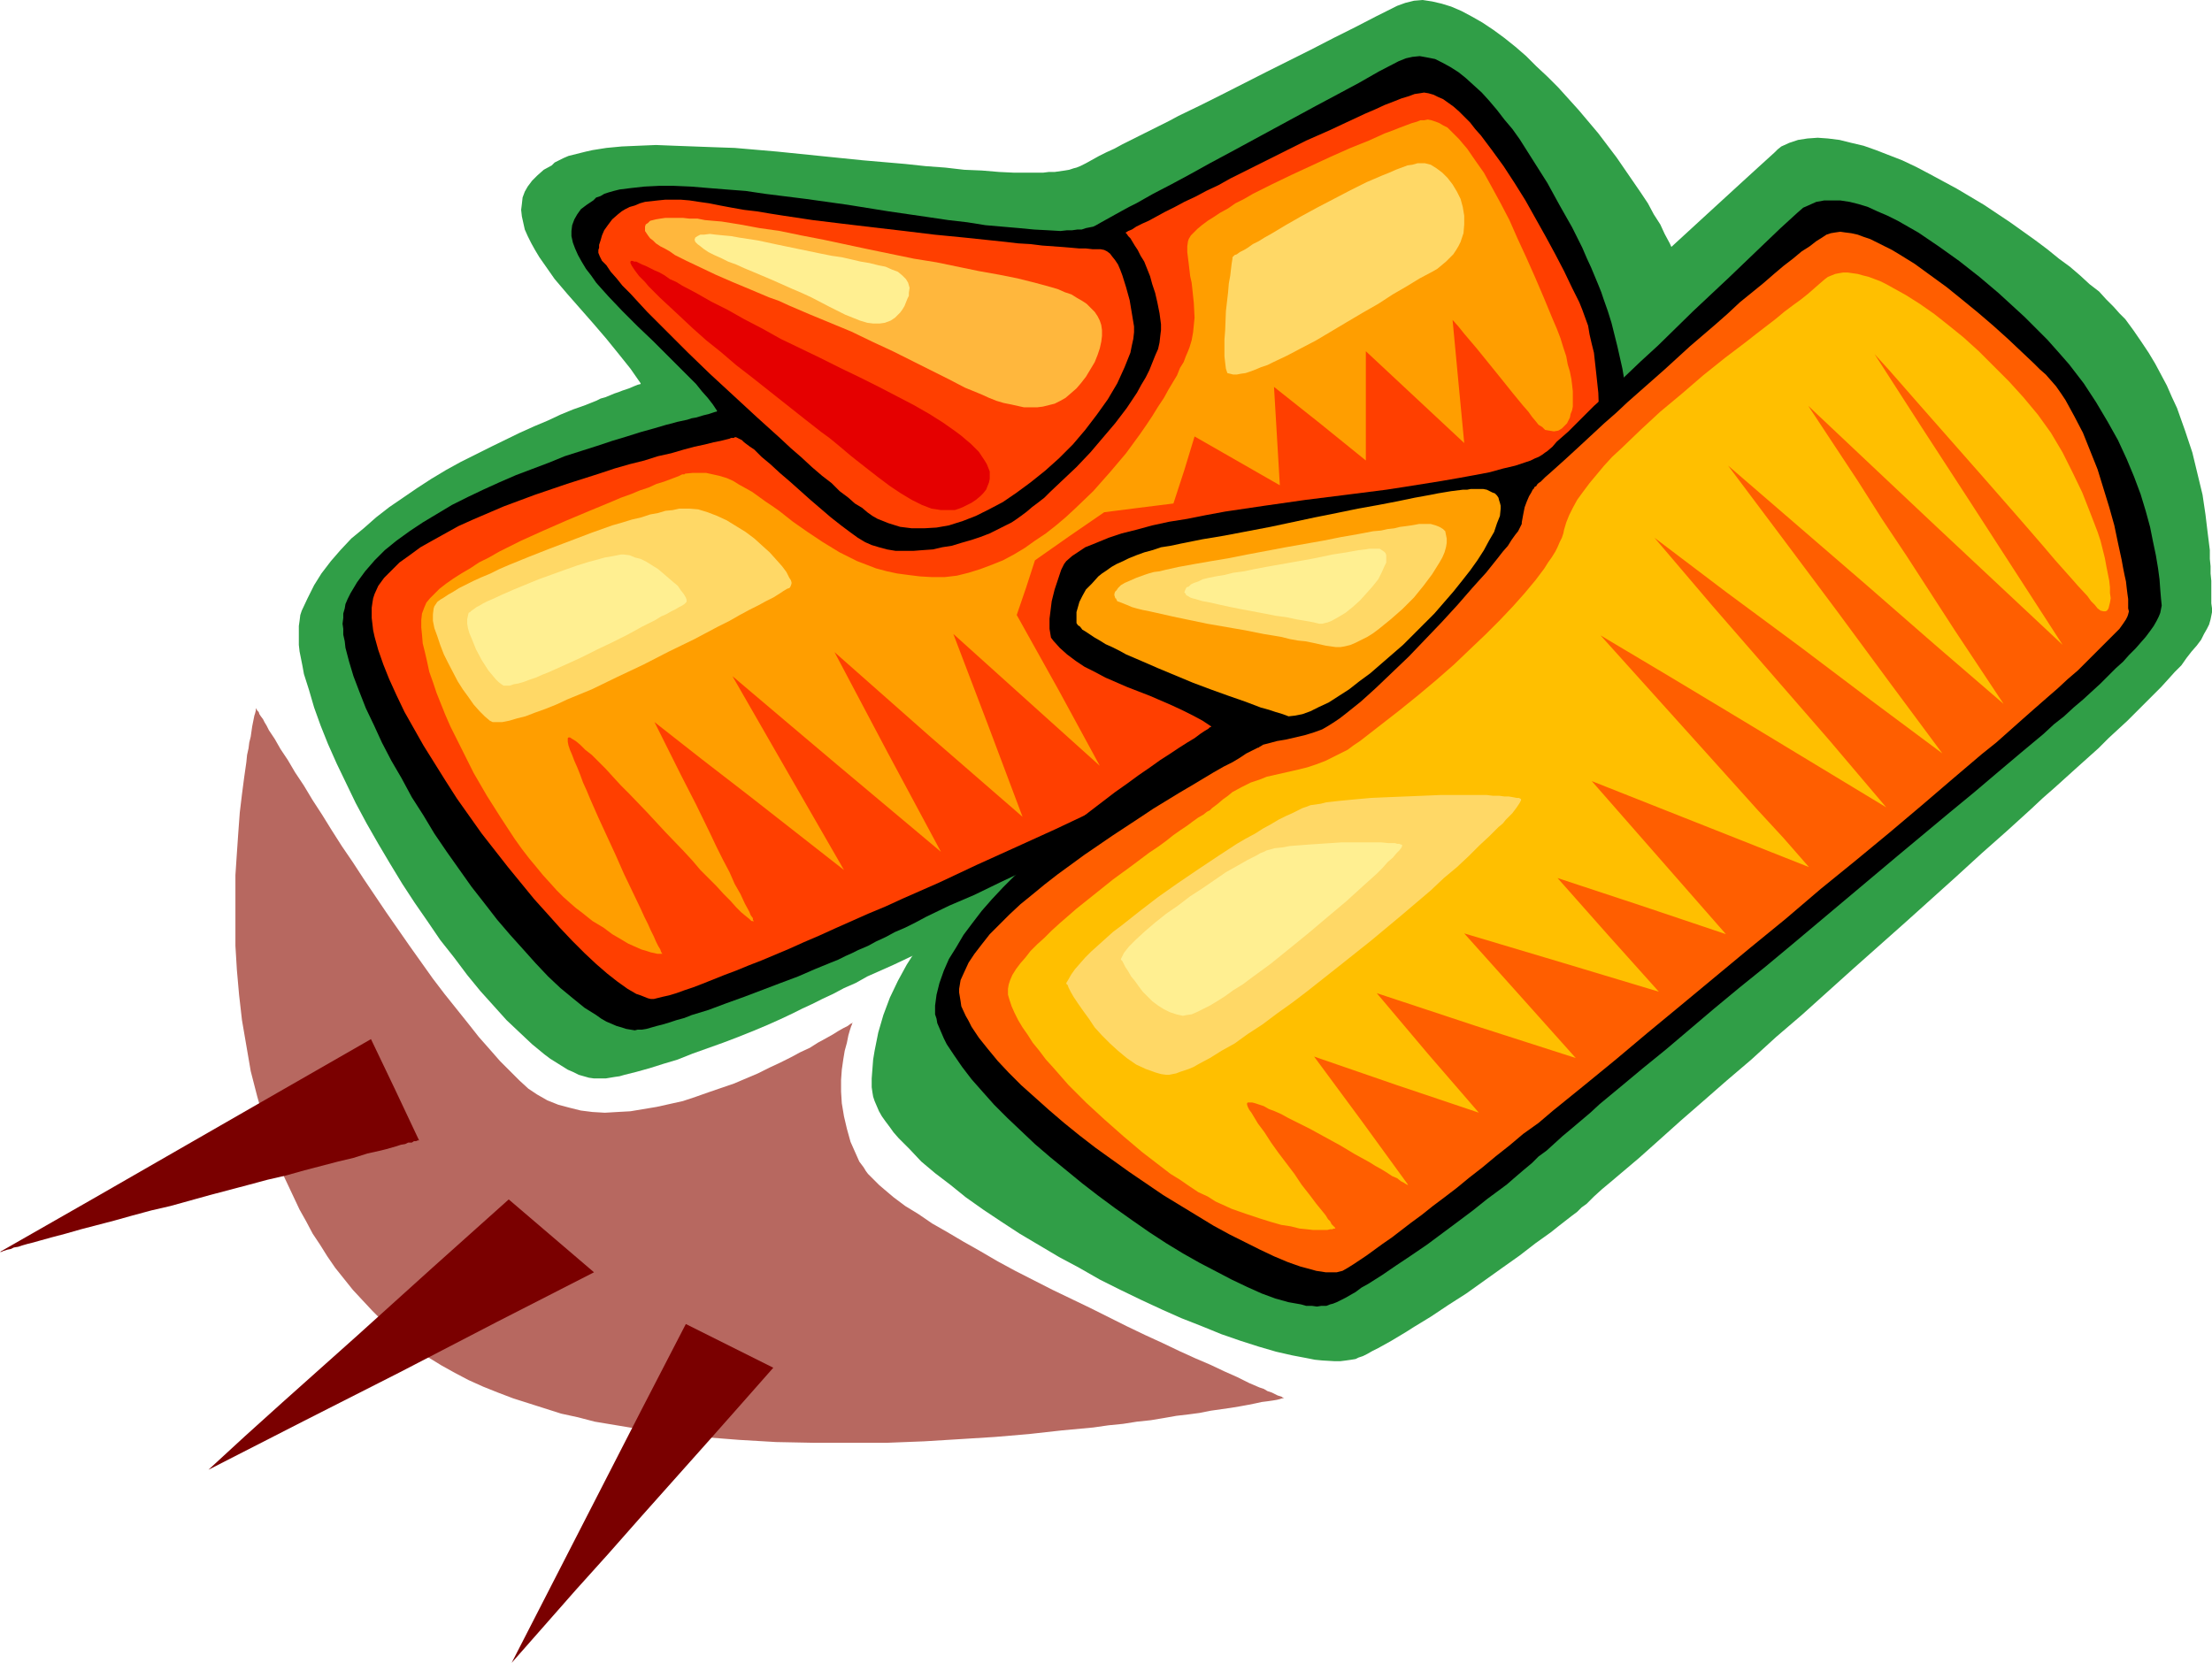 <?xml version="1.0" encoding="UTF-8" standalone="no"?>
<svg
   version="1.0"
   width="129.766mm"
   height="97.576mm"
   id="svg24"
   sodipodi:docname="Mittens 04.wmf"
   xmlns:inkscape="http://www.inkscape.org/namespaces/inkscape"
   xmlns:sodipodi="http://sodipodi.sourceforge.net/DTD/sodipodi-0.dtd"
   xmlns="http://www.w3.org/2000/svg"
   xmlns:svg="http://www.w3.org/2000/svg">
  <sodipodi:namedview
     id="namedview24"
     pagecolor="#ffffff"
     bordercolor="#000000"
     borderopacity="0.25"
     inkscape:showpageshadow="2"
     inkscape:pageopacity="0.0"
     inkscape:pagecheckerboard="0"
     inkscape:deskcolor="#d1d1d1"
     inkscape:document-units="mm" />
  <defs
     id="defs1">
    <pattern
       id="WMFhbasepattern"
       patternUnits="userSpaceOnUse"
       width="6"
       height="6"
       x="0"
       y="0" />
  </defs>
  <path
     style="fill:#309e47;fill-opacity:1;fill-rule:evenodd;stroke:none"
     d="m 259.206,162.579 v 0.162 0 l -0.323,0.162 -0.323,0.323 -0.323,0.162 -0.485,0.323 -0.485,0.323 -0.646,0.323 -1.454,0.97 -1.778,0.97 -2.101,1.293 -0.97,0.646 -1.131,0.808 -2.586,1.454 -2.424,1.778 -2.909,1.778 -2.909,1.939 -2.909,2.263 -3.07,2.263 -3.07,2.424 -3.07,2.586 -3.232,2.747 -3.07,2.747 -3.07,2.909 -2.909,3.071 -2.909,3.232 -2.747,3.232 -2.586,3.394 -2.424,3.555 -2.262,3.555 -1.939,3.555 -1.778,3.717 -1.454,3.879 -1.131,3.879 -0.808,4.04 -0.323,1.939 -0.162,2.101 -0.162,2.101 v 1.939 l 0.162,1.131 0.162,0.97 0.323,0.97 0.485,1.131 0.485,1.131 0.646,1.131 0.808,1.131 0.97,1.293 0.808,1.131 1.131,1.293 2.424,2.424 2.586,2.747 3.07,2.586 3.394,2.586 3.394,2.747 3.878,2.747 3.878,2.586 4.202,2.747 4.363,2.586 4.363,2.586 4.525,2.424 4.525,2.586 4.525,2.263 4.686,2.263 4.525,2.101 4.363,1.939 4.525,1.778 4.363,1.778 4.202,1.454 4.04,1.293 3.878,1.131 3.555,0.808 3.394,0.646 1.616,0.323 1.616,0.162 2.747,0.162 h 1.293 l 1.293,-0.162 1.131,-0.162 0.97,-0.162 0.646,-0.323 0.97,-0.323 0.97,-0.485 1.131,-0.646 1.293,-0.646 1.454,-0.808 1.454,-0.808 1.616,-0.97 1.616,-0.97 1.778,-1.131 3.717,-2.263 3.878,-2.586 4.04,-2.586 7.918,-5.656 3.878,-2.747 3.555,-2.747 3.394,-2.424 1.616,-1.293 1.454,-1.131 1.454,-1.131 1.293,-0.97 0.97,-0.97 1.131,-0.808 1.616,-1.616 1.778,-1.616 1.939,-1.616 2.101,-1.778 2.101,-1.778 2.101,-1.778 4.525,-4.04 4.686,-4.202 5.01,-4.363 2.586,-2.263 2.586,-2.263 5.494,-4.687 5.494,-5.01 5.656,-4.848 11.312,-10.181 11.635,-10.343 11.312,-10.181 5.656,-5.171 5.656,-5.01 5.333,-4.848 2.586,-2.424 2.586,-2.263 5.01,-4.525 4.686,-4.202 2.262,-2.263 2.101,-1.939 2.101,-1.939 1.939,-1.939 1.939,-1.939 1.778,-1.778 1.778,-1.778 1.616,-1.778 1.454,-1.616 1.454,-1.454 1.131,-1.616 1.131,-1.454 1.131,-1.293 0.97,-1.293 0.646,-1.293 0.646,-1.131 0.485,-0.97 0.323,-1.131 0.162,-0.808 0.162,-0.808 v -0.808 l -0.162,-1.131 v -2.263 -1.293 -1.454 l -0.162,-1.616 v -1.616 l -0.162,-1.616 v -1.939 l -0.485,-3.879 -0.485,-4.04 -0.646,-4.363 -1.131,-4.687 -1.131,-4.687 -1.616,-4.848 -1.778,-5.01 -1.131,-2.424 -1.131,-2.586 -1.293,-2.424 -1.293,-2.424 -1.454,-2.424 -1.616,-2.424 -1.778,-2.586 -1.778,-2.424 -1.293,-1.293 -1.293,-1.454 -1.616,-1.616 -1.616,-1.778 -2.101,-1.616 -2.101,-1.939 -2.262,-1.939 -2.424,-1.778 -2.586,-2.101 -2.586,-1.939 -5.656,-4.04 -5.818,-3.879 -5.979,-3.555 -5.979,-3.232 -3.07,-1.616 -3.07,-1.454 -2.909,-1.131 -2.909,-1.131 -2.747,-0.97 -2.747,-0.646 -2.586,-0.646 -2.586,-0.323 -2.262,-0.162 -2.262,0.162 -2.101,0.323 -1.939,0.646 -1.778,0.808 -0.808,0.646 -0.646,0.646 -3.555,3.232 -3.717,3.394 -3.878,3.555 -3.878,3.555 -7.918,7.272 -7.918,7.111 -3.717,3.555 -3.555,3.232 -3.555,3.232 -3.232,3.071 -3.07,2.747 -1.454,1.293 -1.293,1.293 -1.293,1.293 -1.293,0.97 -1.131,1.131 -0.97,0.97 -0.646,0.323 -0.646,0.485 -0.808,0.485 -0.808,0.485 -0.97,0.485 -1.131,0.485 -1.131,0.485 -1.293,0.485 -2.909,1.131 -3.232,0.97 -3.394,0.97 -3.878,1.131 -3.878,1.131 -4.202,1.131 -4.363,1.131 -4.525,1.131 -4.686,1.131 -4.686,1.293 -9.696,2.424 -9.696,2.424 -9.534,2.586 -4.525,1.293 -4.363,1.454 -4.202,1.293 -4.04,1.454 -3.878,1.293 -3.555,1.454 -3.232,1.454 -2.909,1.454 -2.424,1.454 -1.131,0.646 -1.131,0.808 -0.97,0.646 -0.646,0.808 -0.808,0.646 -0.646,0.808 -1.293,1.454 -0.97,1.454 -0.808,1.293 -0.485,1.454 -0.162,1.293 v 1.454 l 0.162,1.293 0.485,1.293 0.646,1.293 0.808,1.131 0.97,1.293 1.131,1.293 1.293,1.131 1.454,1.293 1.454,1.131 1.616,1.131 3.555,2.263 3.717,2.424 4.04,2.101 3.878,2.263 4.04,2.263 3.717,2.263 3.394,2.101 1.616,1.131 z"
     id="path1" />
  <path
     style="fill:#309e47;fill-opacity:1;fill-rule:evenodd;stroke:none"
     d="m 142.046,85.006 v 0 0.162 l -0.646,0.162 -0.808,0.323 -1.131,0.485 -1.454,0.485 -0.808,0.323 -0.97,0.323 -1.939,0.808 -1.131,0.323 -0.97,0.485 -2.424,0.97 -2.747,0.97 -2.747,1.131 -2.747,1.293 -3.07,1.293 -3.232,1.454 -6.302,3.071 -6.787,3.394 -3.232,1.778 -3.232,1.939 -3.232,2.101 -3.07,2.101 -3.07,2.101 -2.909,2.263 -2.747,2.424 -2.747,2.263 -2.424,2.586 -2.101,2.424 -2.101,2.747 -1.616,2.586 -1.454,2.909 -1.293,2.747 -0.323,0.97 -0.162,1.293 -0.162,1.131 v 2.747 1.454 l 0.162,1.454 0.323,1.616 0.323,1.616 0.323,1.778 1.131,3.555 1.131,3.879 1.454,4.04 1.616,4.04 1.939,4.363 2.101,4.363 2.101,4.363 2.424,4.525 2.586,4.525 2.586,4.363 2.747,4.525 2.747,4.202 2.909,4.202 2.747,4.04 3.07,3.879 2.909,3.879 2.909,3.555 2.909,3.232 2.909,3.232 2.909,2.747 2.747,2.586 2.747,2.263 1.293,0.97 1.293,0.808 1.293,0.808 1.293,0.808 1.131,0.485 1.293,0.646 1.131,0.323 1.131,0.323 1.131,0.162 h 0.97 0.808 0.808 l 0.97,-0.162 0.97,-0.162 1.131,-0.162 1.131,-0.323 2.586,-0.646 2.909,-0.808 3.07,-0.97 3.232,-0.97 3.232,-1.293 6.787,-2.424 3.394,-1.293 3.232,-1.293 3.07,-1.293 2.909,-1.293 2.747,-1.293 2.262,-1.131 2.101,-0.97 2.262,-1.131 2.424,-1.131 2.424,-1.293 2.586,-1.131 2.586,-1.454 2.909,-1.293 2.909,-1.293 3.07,-1.454 3.07,-1.454 3.232,-1.454 3.232,-1.616 6.787,-3.071 7.11,-3.232 3.555,-1.778 3.717,-1.616 7.595,-3.394 7.595,-3.555 7.757,-3.555 15.675,-7.272 15.675,-7.272 7.757,-3.555 7.595,-3.394 3.717,-1.778 3.555,-1.778 7.11,-3.232 6.787,-3.232 3.394,-1.454 3.232,-1.616 3.07,-1.454 2.909,-1.454 3.07,-1.454 2.747,-1.293 2.586,-1.454 2.586,-1.293 2.424,-1.293 2.262,-1.293 2.101,-1.293 2.101,-1.131 1.939,-1.131 1.616,-1.131 1.616,-1.131 1.293,-1.131 1.293,-0.97 0.97,-0.97 0.97,-0.97 0.646,-0.808 0.485,-0.97 0.323,-0.808 0.162,-0.808 0.323,-0.97 0.323,-1.131 0.485,-1.293 0.485,-1.293 0.323,-1.616 0.646,-1.454 0.485,-1.778 0.485,-1.778 0.646,-1.939 1.131,-4.04 0.97,-4.525 0.97,-4.687 0.808,-5.171 0.646,-5.171 0.323,-5.495 0.162,-2.747 v -2.909 l -0.162,-2.747 -0.162,-2.909 -0.323,-2.909 -0.485,-3.071 -0.485,-2.909 -0.808,-2.909 -0.646,-3.071 -0.97,-2.909 -0.646,-1.778 -0.808,-1.778 -1.131,-2.101 -0.97,-2.101 -1.454,-2.263 -1.293,-2.424 -1.616,-2.424 -1.778,-2.586 -1.778,-2.586 -1.778,-2.586 -4.04,-5.333 -4.363,-5.171 -4.525,-5.01 -2.424,-2.424 -2.424,-2.263 -2.262,-2.263 -2.424,-2.101 -2.424,-1.939 -2.424,-1.778 -2.424,-1.616 -2.262,-1.293 -2.424,-1.293 -2.262,-0.97 -2.101,-0.646 L 317.544,0.323 315.443,0 l -1.939,0.162 -1.939,0.485 -1.778,0.646 -4.525,2.263 -4.686,2.424 -4.848,2.424 -5.01,2.586 -10.019,5.01 -9.858,5.01 -4.848,2.424 -4.686,2.263 -2.101,1.131 -2.262,1.131 -4.202,2.101 -3.878,1.939 -1.778,0.97 -1.778,0.808 -1.616,0.808 -1.454,0.808 -1.454,0.808 -1.293,0.646 -0.808,0.323 -0.646,0.162 -0.97,0.323 -0.97,0.162 -1.131,0.162 -1.131,0.162 h -1.293 l -1.293,0.162 h -3.07 -3.232 l -3.394,-0.162 -3.878,-0.323 -3.878,-0.162 -4.202,-0.485 -4.363,-0.323 -4.525,-0.485 -9.373,-0.808 -9.534,-0.97 -9.534,-0.97 -9.373,-0.808 -4.686,-0.162 -4.363,-0.162 -4.363,-0.162 -4.04,-0.162 -3.878,0.162 -3.717,0.162 -3.394,0.323 -3.07,0.485 -1.454,0.323 -1.293,0.323 -1.293,0.323 -1.293,0.323 -1.131,0.485 -1.939,0.97 -0.646,0.646 -1.778,0.97 -1.454,1.293 -1.131,1.131 -0.97,1.293 -0.646,1.131 -0.485,1.293 -0.162,1.454 -0.162,1.293 0.162,1.454 0.323,1.454 0.323,1.454 0.646,1.454 0.808,1.616 0.808,1.454 0.97,1.616 1.131,1.616 2.262,3.232 2.747,3.232 5.818,6.626 2.909,3.394 2.747,3.394 2.586,3.232 z"
     id="path2" />
  <path
     style="fill:#000000;fill-opacity:1;fill-rule:evenodd;stroke:none"
     d="m 159.014,91.148 -0.162,0.162 v 0 h -0.162 l -0.485,0.162 -0.485,0.162 -0.485,0.162 -1.293,0.323 -1.616,0.485 -0.97,0.162 -0.97,0.323 -2.262,0.485 -1.131,0.323 -1.293,0.323 -2.747,0.808 -2.909,0.808 -3.07,0.97 -3.232,0.97 -3.394,1.131 -3.555,1.131 -3.555,1.131 -3.555,1.454 -7.272,2.747 -3.717,1.616 -3.555,1.616 -3.394,1.616 -3.555,1.778 -3.232,1.939 -3.232,1.939 -2.909,1.939 -2.909,2.101 -2.586,2.101 -2.262,2.263 -2.101,2.424 -1.778,2.424 -1.454,2.424 -0.646,1.293 -0.485,1.131 -0.162,0.97 -0.323,1.131 v 0.97 l -0.162,1.293 0.162,1.131 v 1.293 l 0.323,1.454 0.162,1.454 0.808,3.071 0.97,3.232 1.293,3.394 1.454,3.717 1.778,3.717 1.778,3.879 2.101,4.04 2.262,3.879 2.262,4.202 2.586,4.04 2.424,4.04 2.747,4.04 2.747,3.879 2.747,3.879 2.909,3.717 2.747,3.555 2.909,3.394 2.909,3.232 2.747,3.071 2.747,2.909 2.747,2.586 2.747,2.263 2.586,2.101 2.586,1.616 1.131,0.808 1.131,0.646 1.131,0.485 1.131,0.485 1.131,0.323 0.97,0.323 0.97,0.162 0.97,0.162 0.646,-0.162 h 0.97 l 0.97,-0.162 1.131,-0.323 1.131,-0.323 1.293,-0.323 1.616,-0.485 1.454,-0.485 1.778,-0.485 1.616,-0.646 3.717,-1.131 3.878,-1.454 4.04,-1.454 8.08,-3.071 3.878,-1.454 3.717,-1.616 3.555,-1.454 1.616,-0.646 1.616,-0.808 1.454,-0.646 1.293,-0.646 1.131,-0.485 1.131,-0.485 1.778,-0.97 2.101,-0.97 2.101,-1.131 2.262,-0.97 2.262,-1.131 2.424,-1.293 5.01,-2.424 5.656,-2.424 5.656,-2.747 6.141,-2.909 6.302,-2.909 6.302,-2.909 6.787,-3.071 6.626,-3.071 6.949,-3.232 13.736,-6.464 13.736,-6.303 6.787,-3.232 6.626,-3.071 6.464,-3.071 6.302,-2.909 5.818,-2.747 5.818,-2.747 2.586,-1.293 2.586,-1.293 2.586,-1.293 2.424,-1.131 2.424,-1.293 2.101,-1.131 2.101,-1.131 2.101,-1.131 1.939,-1.131 1.616,-0.97 1.778,-1.131 1.454,-0.97 1.293,-0.97 1.293,-0.97 0.97,-0.97 0.97,-0.808 0.808,-0.808 0.485,-0.808 0.485,-0.808 0.323,-0.646 0.162,-0.808 0.162,-0.808 0.485,-2.101 0.485,-2.263 0.485,-2.586 0.323,-3.071 0.485,-3.232 0.162,-3.555 0.162,-3.879 0.162,-4.04 -0.162,-4.202 -0.323,-4.525 -0.485,-4.687 -0.808,-4.848 -1.131,-5.01 -1.293,-5.171 -0.808,-2.586 -0.97,-2.747 -0.485,-1.454 -0.646,-1.616 -0.808,-1.939 -0.808,-1.939 -0.97,-2.101 -0.97,-2.263 -2.262,-4.525 -2.747,-4.848 -2.747,-5.01 -3.07,-4.848 -3.07,-4.848 -1.616,-2.263 -1.778,-2.101 -1.616,-2.101 -1.778,-2.101 -1.616,-1.778 -1.778,-1.616 -1.778,-1.616 -1.616,-1.293 -1.778,-1.131 -1.778,-0.97 -1.616,-0.808 -1.616,-0.323 -1.778,-0.323 -1.616,0.162 -1.454,0.323 -1.616,0.646 -4.363,2.263 -4.525,2.586 -4.525,2.424 -4.848,2.586 -9.534,5.171 -9.534,5.171 -4.525,2.424 -4.363,2.424 -4.202,2.263 -4.04,2.101 -3.717,2.101 -1.616,0.808 -1.778,0.97 -1.454,0.808 -2.909,1.616 -1.131,0.646 -0.646,0.323 -0.808,0.162 -0.808,0.162 -0.97,0.323 h -0.97 l -1.131,0.162 h -1.131 l -1.454,0.162 -2.747,-0.162 -3.07,-0.162 -3.394,-0.323 -3.717,-0.323 -3.717,-0.323 -4.04,-0.646 -4.202,-0.485 -4.363,-0.646 -8.888,-1.293 -9.05,-1.454 -9.211,-1.293 -9.05,-1.131 -4.363,-0.646 -4.202,-0.323 -4.04,-0.323 -3.878,-0.323 -3.717,-0.162 h -3.394 l -3.232,0.162 -2.909,0.323 -1.293,0.162 -1.293,0.162 -1.293,0.323 -1.131,0.323 -0.97,0.323 -0.808,0.485 -0.97,0.323 -0.646,0.646 -1.454,0.97 -1.293,0.97 -0.808,1.131 -0.646,1.131 -0.485,1.293 -0.162,1.293 v 1.131 l 0.323,1.454 0.485,1.293 0.646,1.454 0.808,1.454 0.97,1.616 1.131,1.454 1.131,1.616 1.293,1.454 1.454,1.616 3.07,3.232 3.394,3.394 3.394,3.232 3.232,3.232 3.232,3.232 3.07,3.071 1.293,1.616 1.293,1.454 1.131,1.454 z"
     id="path3" />
  <path
     style="fill:#ff3f00;fill-opacity:1;fill-rule:evenodd;stroke:none"
     d="m 132.673,55.594 v -0.162 l 0.162,-0.485 v -0.646 l 0.323,-0.97 0.323,-1.131 0.485,-1.131 0.808,-1.131 0.97,-1.293 1.293,-1.131 0.808,-0.646 0.808,-0.485 0.97,-0.485 1.131,-0.323 1.131,-0.485 1.131,-0.323 1.454,-0.162 1.454,-0.162 1.616,-0.162 h 1.616 1.778 l 1.939,0.162 2.101,0.323 2.262,0.323 2.424,0.485 2.586,0.485 2.747,0.485 2.747,0.323 2.909,0.485 3.07,0.485 6.464,0.97 6.626,0.808 6.787,0.808 6.949,0.808 6.626,0.808 6.626,0.646 3.07,0.323 3.07,0.323 3.07,0.323 2.747,0.323 2.747,0.162 2.586,0.323 2.262,0.162 2.262,0.162 1.939,0.162 1.778,0.162 h 1.454 l 1.454,0.162 h 0.97 0.808 l 0.808,0.162 0.646,0.323 0.646,0.485 0.485,0.646 0.646,0.808 0.646,0.97 0.485,1.131 0.485,1.293 0.808,2.586 0.808,2.909 0.485,2.909 0.485,2.909 v 1.293 l -0.162,1.454 -0.323,1.454 -0.323,1.616 -0.646,1.616 -0.646,1.616 -0.808,1.778 -0.808,1.778 -2.101,3.555 -2.424,3.394 -2.586,3.394 -2.747,3.232 -3.07,3.071 -3.07,2.747 -3.232,2.586 -3.07,2.263 -3.07,2.101 -3.07,1.616 -2.909,1.454 -2.909,1.131 -3.07,0.97 -2.747,0.485 -2.747,0.162 h -2.747 l -2.586,-0.323 -2.586,-0.808 -2.424,-0.97 -1.131,-0.646 -1.131,-0.808 -1.131,-0.97 -1.616,-0.97 -1.454,-1.293 -1.939,-1.454 -1.778,-1.778 -2.101,-1.616 -2.262,-1.939 -2.262,-2.101 -2.424,-2.101 -2.424,-2.263 -5.01,-4.525 -10.504,-9.697 -4.848,-4.687 -2.424,-2.424 -2.262,-2.263 -2.262,-2.263 -2.101,-2.101 -1.939,-2.101 -1.778,-1.939 -1.778,-1.778 -1.293,-1.616 -1.293,-1.454 -0.97,-1.454 -0.97,-0.97 -0.485,-0.97 -0.323,-0.808 z"
     id="path4" />
  <path
     style="fill:#ff3f00;fill-opacity:1;fill-rule:evenodd;stroke:none"
     d="m 162.893,96.965 v 0 l -0.162,0.162 h -0.162 -0.485 l -0.323,0.162 -0.646,0.162 -1.293,0.323 -1.616,0.323 -1.939,0.485 -2.262,0.485 -2.424,0.646 -2.747,0.808 -2.909,0.646 -3.07,0.97 -3.232,0.808 -3.394,0.97 -3.394,1.131 -7.11,2.263 -7.11,2.424 -6.949,2.586 -3.394,1.454 -3.394,1.454 -3.232,1.454 -2.909,1.616 -2.909,1.616 -2.586,1.454 -2.424,1.778 -2.262,1.616 -1.778,1.778 -1.616,1.616 -1.293,1.778 -0.808,1.778 -0.323,0.97 -0.162,0.97 -0.162,1.131 v 2.263 l 0.323,2.747 0.323,1.454 0.808,2.909 1.131,3.232 1.293,3.232 1.616,3.555 1.778,3.717 2.101,3.717 2.101,3.717 2.424,3.879 2.424,3.879 2.586,4.04 5.494,7.757 2.909,3.717 2.909,3.717 2.909,3.555 2.909,3.555 2.909,3.232 2.747,3.071 2.747,2.909 2.747,2.747 2.586,2.424 2.424,2.101 2.262,1.778 2.262,1.616 1.939,1.131 0.97,0.323 0.808,0.323 0.808,0.323 0.646,0.162 h 0.646 l 0.646,-0.162 1.293,-0.323 1.454,-0.323 1.616,-0.485 1.778,-0.646 1.939,-0.646 2.101,-0.808 2.424,-0.97 2.424,-0.97 2.586,-0.97 2.747,-1.131 2.909,-1.131 3.07,-1.293 3.07,-1.293 3.232,-1.454 3.394,-1.454 3.555,-1.616 7.272,-3.232 3.878,-1.616 3.878,-1.778 4.04,-1.778 4.04,-1.778 8.242,-3.879 8.565,-3.879 8.888,-4.04 8.888,-4.202 9.05,-4.04 9.211,-4.363 9.05,-4.202 9.05,-4.04 8.726,-4.04 8.403,-4.04 4.202,-1.939 3.878,-1.778 3.878,-1.939 3.878,-1.778 3.555,-1.616 3.555,-1.778 3.394,-1.616 3.232,-1.616 3.07,-1.454 2.909,-1.454 2.747,-1.454 2.586,-1.293 2.262,-1.293 2.262,-1.293 1.939,-1.131 1.778,-0.97 1.616,-0.97 1.293,-0.97 0.97,-0.808 0.97,-0.646 0.646,-0.646 0.323,-0.485 0.162,-0.646 0.162,-0.646 0.162,-0.97 0.323,-1.131 0.162,-1.293 0.323,-1.293 0.162,-1.454 0.323,-1.616 0.162,-1.778 0.162,-1.778 0.485,-3.879 0.323,-4.202 0.162,-4.525 0.162,-4.525 v -4.687 l -0.162,-4.525 -0.485,-4.525 -0.485,-4.363 -0.485,-1.939 -0.485,-2.101 -0.323,-1.939 -0.646,-1.778 -0.646,-1.778 -0.646,-1.616 -0.808,-1.616 -0.808,-1.616 -1.778,-3.717 -1.939,-3.717 -2.101,-3.879 -2.262,-4.04 -2.262,-4.04 -2.424,-3.879 -2.424,-3.717 -2.586,-3.555 -2.424,-3.232 -1.293,-1.454 -1.131,-1.454 -1.293,-1.293 -1.131,-1.131 -1.293,-1.131 -1.131,-0.808 -1.131,-0.808 -1.131,-0.485 -0.97,-0.485 -1.131,-0.323 -0.97,-0.162 -0.97,0.162 -1.131,0.162 -1.293,0.485 -1.616,0.485 -1.616,0.646 -2.101,0.808 -2.101,0.97 -2.262,0.97 -2.424,1.131 -2.424,1.131 -2.747,1.293 -5.494,2.424 -11.312,5.656 -5.494,2.747 -2.586,1.454 -2.747,1.293 -2.424,1.293 -2.424,1.131 -2.101,1.131 -2.262,1.131 -1.778,0.97 -1.778,0.97 -1.454,0.646 -1.293,0.646 -0.97,0.646 -0.808,0.323 -0.485,0.323 v 0 h -0.162 l 0.162,0.162 0.162,0.162 0.323,0.485 0.485,0.485 0.485,0.808 0.485,0.808 0.646,0.97 0.646,1.293 0.808,1.293 0.646,1.616 0.646,1.616 0.485,1.778 0.646,1.939 0.485,2.101 0.485,2.424 0.323,2.424 v 1.293 l -0.162,1.293 -0.162,1.454 -0.323,1.454 -0.646,1.454 -0.646,1.616 -0.646,1.616 -0.808,1.616 -0.97,1.616 -0.97,1.778 -2.262,3.394 -2.586,3.394 -2.747,3.232 -2.747,3.232 -3.07,3.232 -2.909,2.747 -2.909,2.747 -1.293,1.293 -1.454,1.131 -1.293,0.97 -1.131,0.97 -1.293,0.97 -1.131,0.808 -0.97,0.646 -0.97,0.485 -1.939,0.97 -1.939,0.97 -2.101,0.808 -1.939,0.646 -2.262,0.646 -2.101,0.646 -2.101,0.323 -2.101,0.485 -2.262,0.162 -2.101,0.162 h -1.939 -1.939 l -1.939,-0.323 -1.778,-0.485 -1.616,-0.485 -1.454,-0.646 -0.808,-0.485 -0.808,-0.485 -1.778,-1.293 -1.939,-1.454 -2.262,-1.778 -2.262,-1.939 -2.262,-1.939 -4.525,-4.04 -2.262,-1.939 -2.101,-1.939 -1.939,-1.616 -1.616,-1.616 -0.97,-0.646 -0.646,-0.485 -0.646,-0.485 -0.485,-0.485 -0.646,-0.323 -0.323,-0.162 -0.323,-0.162 z"
     id="path5" />
  <path
     style="fill:#ffb73d;fill-opacity:1;fill-rule:evenodd;stroke:none"
     d="m 143.177,49.776 0.485,-0.323 0.485,-0.485 0.646,-0.162 0.646,-0.162 0.97,-0.162 1.131,-0.162 h 3.878 l 1.454,0.162 h 1.778 l 1.616,0.323 1.778,0.162 1.939,0.162 4.04,0.646 4.363,0.808 4.525,0.646 4.686,0.97 5.01,0.97 9.858,2.101 10.181,2.101 5.01,0.808 4.686,0.97 4.686,0.97 4.525,0.808 4.04,0.808 3.878,0.97 1.778,0.485 1.778,0.485 1.616,0.485 1.454,0.646 1.454,0.485 1.293,0.808 1.131,0.646 0.97,0.646 0.97,0.97 0.808,0.808 0.646,0.97 0.485,0.97 0.323,0.97 0.162,1.131 v 1.293 l -0.162,1.293 -0.323,1.454 -0.485,1.454 -0.646,1.616 -0.97,1.616 -0.97,1.616 -1.131,1.454 -0.97,1.131 -1.293,1.131 -1.131,0.97 -1.131,0.646 -1.293,0.646 -1.293,0.323 -1.293,0.323 -1.293,0.162 h -1.454 -1.454 l -1.454,-0.323 -1.454,-0.323 -1.616,-0.323 -1.616,-0.485 -1.616,-0.646 -1.778,-0.808 -3.555,-1.454 -3.717,-1.939 -3.878,-1.939 -4.202,-2.101 -4.202,-2.101 -4.525,-2.101 -4.686,-2.263 -4.686,-1.939 -4.686,-1.939 -4.525,-1.939 -2.101,-0.97 -2.262,-0.808 -4.202,-1.778 -3.878,-1.616 -3.717,-1.616 -3.394,-1.616 -3.07,-1.454 -1.293,-0.646 -1.293,-0.646 -1.131,-0.808 -1.131,-0.646 -0.97,-0.485 -0.97,-0.646 -0.646,-0.646 -0.646,-0.485 -0.485,-0.646 -0.323,-0.485 -0.323,-0.485 v -0.485 -0.485 z"
     id="path6" />
  <path
     style="fill:#ffef91;fill-opacity:1;fill-rule:evenodd;stroke:none"
     d="m 154.166,52.685 0.485,-0.323 0.646,-0.323 h 0.808 l 1.293,-0.162 1.293,0.162 1.616,0.162 1.778,0.162 1.778,0.323 2.101,0.323 2.101,0.323 4.525,0.97 4.686,0.97 4.686,0.97 2.424,0.485 2.262,0.323 2.101,0.485 2.101,0.485 1.939,0.323 1.939,0.485 1.616,0.323 1.454,0.646 1.293,0.485 0.97,0.808 0.808,0.808 0.485,0.808 0.323,1.131 -0.162,1.131 v 0.646 l -0.323,0.646 -0.323,0.808 -0.323,0.808 -0.485,0.808 -0.485,0.646 -1.131,1.131 -0.97,0.646 -1.293,0.485 -1.131,0.162 h -1.454 l -1.293,-0.162 -1.616,-0.485 -1.616,-0.646 -1.616,-0.646 -3.555,-1.778 -4.04,-2.101 -2.101,-0.97 -2.262,-0.97 -4.363,-1.939 -4.202,-1.778 -1.939,-0.808 -1.778,-0.808 -1.778,-0.646 -1.616,-0.808 -1.454,-0.646 -1.293,-0.646 -0.97,-0.646 -0.808,-0.646 -0.646,-0.485 -0.485,-0.485 -0.162,-0.485 z"
     id="path7" />
  <path
     style="fill:#e50000;fill-opacity:1;fill-rule:evenodd;stroke:none"
     d="m 139.784,58.018 0.162,-0.162 h 0.323 l 0.323,0.162 h 0.485 l 0.646,0.323 0.646,0.323 0.808,0.323 0.97,0.485 0.97,0.485 1.131,0.485 1.131,0.646 1.131,0.808 1.454,0.646 1.293,0.808 3.07,1.616 3.394,1.939 3.555,1.778 3.717,2.101 4.04,2.101 4.04,2.263 4.363,2.101 4.363,2.101 4.525,2.263 4.363,2.101 4.202,2.101 4.04,2.101 3.717,1.939 3.394,1.939 3.07,1.939 2.747,1.939 1.293,0.97 1.131,0.97 0.97,0.808 0.97,0.97 0.808,0.808 0.646,0.97 0.646,0.97 0.485,0.808 0.323,0.808 0.323,0.808 v 0.808 0.808 l -0.162,0.808 -0.323,0.808 -0.323,0.808 -0.646,0.808 -0.646,0.646 -0.97,0.808 -0.97,0.646 -0.97,0.485 -0.97,0.485 -0.808,0.323 -0.97,0.323 h -0.97 -1.131 -0.97 l -0.97,-0.162 -1.131,-0.162 -2.101,-0.808 -2.262,-1.131 -2.424,-1.454 -2.424,-1.616 -2.586,-1.939 -2.909,-2.263 -3.07,-2.424 -3.07,-2.586 -1.778,-1.454 -1.778,-1.293 -3.717,-2.909 -3.878,-3.071 -3.878,-3.071 -3.878,-3.071 -3.555,-2.747 -3.394,-2.909 -3.232,-2.586 -2.909,-2.586 -2.586,-2.424 -2.424,-2.263 -2.262,-2.101 -1.778,-1.778 -0.808,-0.808 -0.808,-0.97 -0.646,-0.646 -0.646,-0.646 -0.485,-0.646 -0.485,-0.646 -0.323,-0.485 -0.323,-0.485 -0.162,-0.323 -0.162,-0.323 v -0.162 z"
     id="path8" />
  <path
     style="fill:#ff9e00;fill-opacity:1;fill-rule:evenodd;stroke:none"
     d="m 151.904,105.046 -0.162,0.162 h -0.485 l -0.646,0.323 -0.808,0.323 -1.293,0.485 -1.293,0.485 -1.616,0.485 -1.778,0.808 -1.939,0.646 -1.939,0.808 -2.262,0.808 -2.262,0.97 -4.686,1.939 -5.01,2.101 -5.171,2.263 -5.01,2.263 -4.848,2.424 -2.262,1.293 -2.262,1.131 -1.939,1.293 -1.939,1.131 -1.778,1.131 -1.616,1.131 -1.454,1.131 -1.131,1.131 -0.97,0.97 -0.808,0.97 -0.485,1.131 -0.485,1.293 -0.162,1.454 v 1.616 l 0.162,1.616 0.162,1.939 0.485,1.939 0.485,2.101 0.485,2.263 0.808,2.263 0.808,2.424 0.97,2.424 0.97,2.424 1.131,2.586 2.586,5.171 2.586,5.171 2.909,5.01 3.07,4.848 3.07,4.687 1.616,2.263 1.616,2.101 1.616,1.939 1.454,1.778 1.616,1.778 1.454,1.616 1.454,1.454 1.454,1.293 1.293,1.131 1.293,0.97 2.424,1.939 2.424,1.454 1.939,1.454 1.939,1.131 1.616,0.97 1.454,0.646 1.454,0.646 1.131,0.323 0.97,0.323 0.808,0.162 0.646,0.162 h 0.485 0.646 l -0.162,-0.162 -0.162,-0.323 -0.162,-0.485 -0.485,-0.808 -0.485,-0.97 -0.485,-1.131 -0.646,-1.293 -0.646,-1.454 -0.808,-1.616 -0.808,-1.778 -1.778,-3.717 -1.939,-4.04 -1.778,-4.04 -3.878,-8.404 -1.778,-4.04 -0.808,-1.939 -0.808,-1.778 -0.646,-1.778 -0.646,-1.616 -0.646,-1.454 -0.485,-1.293 -0.485,-1.131 -0.323,-0.97 -0.162,-0.808 v -0.646 -0.162 l 0.162,-0.162 v 0 h 0.323 l 0.485,0.323 0.808,0.485 0.97,0.808 1.131,1.131 1.454,1.131 1.454,1.454 1.616,1.616 1.616,1.778 1.778,1.939 1.939,1.939 3.878,4.04 4.04,4.363 4.04,4.202 1.939,2.101 1.778,2.101 1.778,1.778 1.778,1.778 1.616,1.778 1.454,1.454 1.293,1.454 1.131,1.131 0.97,0.808 0.808,0.646 0.485,0.485 h 0.323 v 0.162 l 0.162,-0.162 v 0 l -0.162,-0.323 v -0.323 l -0.485,-0.646 -0.323,-0.808 -0.97,-1.778 -0.97,-2.101 -1.293,-2.263 -1.131,-2.586 -1.454,-2.747 -1.454,-2.909 -1.454,-3.071 -3.07,-6.303 -3.232,-6.303 -3.07,-6.141 -1.454,-2.909 -1.454,-2.909 10.504,8.242 10.666,8.242 20.846,16.323 -12.282,-21.332 -12.443,-21.656 11.635,9.858 11.474,9.697 23.109,19.393 -11.797,-21.979 -11.797,-22.302 20.846,18.423 20.846,18.1 -7.595,-20.201 -7.757,-20.363 16.322,14.706 16.16,14.545 -9.05,-16.646 -4.686,-8.404 -4.686,-8.404 2.101,-6.141 1.939,-5.98 7.595,-5.333 7.757,-5.333 7.595,-0.97 7.757,-0.97 2.424,-7.434 2.262,-7.434 18.907,10.828 -1.293,-21.817 10.181,8.08 10.181,8.242 V 90.178 84.037 77.896 l 21.816,20.363 -1.293,-13.575 -1.293,-13.737 1.293,1.454 1.293,1.616 2.747,3.232 5.494,6.788 2.586,3.232 2.262,2.747 1.131,1.293 0.808,1.131 0.808,0.97 0.646,0.808 0.808,0.485 0.646,0.646 0.97,0.162 0.97,0.162 0.97,-0.162 0.808,-0.485 0.808,-0.808 0.323,-0.323 0.323,-0.646 0.323,-0.646 0.162,-0.808 0.323,-0.808 0.162,-0.808 v -1.131 -1.131 -1.131 l -0.162,-1.454 -0.162,-1.293 -0.323,-1.616 -0.485,-1.616 -0.323,-1.778 -0.646,-1.939 -0.646,-2.101 -0.808,-2.101 -0.97,-2.263 -1.939,-4.687 -1.939,-4.525 -1.939,-4.363 -1.939,-4.202 -1.778,-4.04 -1.939,-3.717 -1.939,-3.555 -1.778,-3.232 -1.939,-2.747 -1.778,-2.586 -0.97,-1.131 -0.808,-0.97 -0.97,-0.97 -0.808,-0.808 -0.808,-0.808 -0.97,-0.485 -0.808,-0.485 -0.808,-0.323 -0.97,-0.323 -0.808,-0.162 -0.808,0.162 h -0.808 l -0.808,0.323 -1.131,0.323 -1.293,0.485 -1.293,0.485 -1.616,0.646 -1.778,0.646 -1.778,0.808 -1.778,0.808 -4.04,1.616 -4.363,1.939 -8.726,4.04 -4.363,2.101 -4.202,2.101 -1.939,1.131 -1.939,0.97 -1.616,1.131 -1.778,0.97 -1.454,0.97 -1.293,0.808 -1.293,0.97 -0.97,0.808 -0.808,0.808 -0.646,0.646 -0.485,0.808 -0.162,0.485 -0.162,1.131 v 1.293 l 0.323,2.586 0.323,2.747 0.323,1.454 0.162,1.454 0.323,3.071 0.162,3.232 -0.162,1.616 -0.162,1.616 -0.323,1.778 -0.485,1.616 -0.323,0.808 -0.485,1.131 -0.485,1.293 -0.808,1.293 -0.646,1.616 -0.97,1.616 -0.97,1.616 -0.97,1.778 -1.293,1.939 -1.293,2.101 -1.293,1.939 -1.454,2.101 -3.07,4.202 -3.555,4.202 -3.717,4.202 -4.04,3.879 -2.101,1.939 -2.101,1.778 -2.262,1.778 -2.424,1.616 -2.262,1.616 -2.424,1.454 -2.424,1.293 -2.424,0.97 -2.586,0.97 -2.586,0.808 -2.586,0.646 -2.747,0.323 h -2.747 l -2.747,-0.162 -2.586,-0.323 -2.424,-0.323 -2.262,-0.485 -2.424,-0.646 -2.101,-0.808 -2.101,-0.808 -1.939,-0.97 -1.939,-0.97 -3.717,-2.263 -3.394,-2.263 -3.232,-2.263 -3.07,-2.424 -1.616,-1.131 -1.454,-0.97 -2.909,-2.101 -2.909,-1.616 -1.293,-0.808 -1.454,-0.646 -1.616,-0.485 -1.454,-0.323 -1.454,-0.323 h -1.454 -1.616 z"
     id="path9" />
  <path
     style="fill:#ffd866;fill-opacity:1;fill-rule:evenodd;stroke:none"
     d="m 96.637,133.974 0.323,-0.485 0.646,-0.485 0.808,-0.485 0.97,-0.646 1.131,-0.646 1.293,-0.808 1.616,-0.808 1.616,-0.808 1.778,-0.808 1.939,-0.808 1.939,-0.97 2.262,-0.97 4.363,-1.778 4.525,-1.778 4.686,-1.778 4.686,-1.778 4.525,-1.616 2.262,-0.646 2.101,-0.646 2.101,-0.485 1.939,-0.646 1.778,-0.323 1.616,-0.485 1.616,-0.162 1.454,-0.323 h 1.293 0.97 l 1.939,0.162 2.101,0.646 2.101,0.808 2.101,0.97 2.101,1.293 2.101,1.293 1.939,1.454 1.778,1.616 1.616,1.454 1.454,1.616 1.293,1.454 0.97,1.293 0.323,0.646 0.323,0.646 0.323,0.485 0.162,0.485 v 0.323 l -0.162,0.485 -0.162,0.323 -0.162,0.162 -0.485,0.162 -0.808,0.485 -0.97,0.646 -1.293,0.808 -1.616,0.808 -1.778,0.97 -1.939,0.97 -2.101,1.131 -2.262,1.293 -2.586,1.293 -5.171,2.747 -5.656,2.747 -5.656,2.909 -5.818,2.747 -5.656,2.747 -2.747,1.131 -2.747,1.131 -2.424,1.131 -2.424,0.97 -2.262,0.808 -2.101,0.808 -1.939,0.485 -1.616,0.485 -1.616,0.323 h -1.131 -0.97 l -0.646,-0.323 -1.131,-0.97 -1.131,-1.131 -1.293,-1.454 -1.131,-1.616 -1.293,-1.778 -1.131,-1.778 -2.101,-4.04 -0.97,-1.939 -0.808,-2.101 -0.646,-1.939 -0.646,-1.778 -0.323,-1.616 v -1.454 l 0.162,-1.293 0.162,-0.485 z"
     id="path10" />
  <path
     style="fill:#ffef91;fill-opacity:1;fill-rule:evenodd;stroke:none"
     d="m 103.909,135.913 0.323,-0.162 0.323,-0.323 0.485,-0.323 0.646,-0.485 0.646,-0.323 0.808,-0.485 0.97,-0.485 1.131,-0.485 2.101,-0.97 2.586,-1.131 2.747,-1.131 2.747,-1.131 5.818,-2.101 2.747,-0.97 2.586,-0.808 2.424,-0.646 1.131,-0.323 0.97,-0.162 0.97,-0.162 0.808,-0.162 0.808,-0.162 h 0.646 l 1.293,0.162 1.131,0.485 1.293,0.323 1.293,0.646 1.293,0.808 1.293,0.808 2.262,1.939 1.131,0.97 0.97,0.808 0.646,0.97 0.646,0.808 0.485,0.808 0.162,0.485 v 0.485 l -0.323,0.323 -0.162,0.162 -0.485,0.323 -0.646,0.323 -0.808,0.485 -0.97,0.485 -1.131,0.646 -1.131,0.485 -1.293,0.808 -2.909,1.454 -3.232,1.778 -3.555,1.778 -3.394,1.616 -3.555,1.778 -3.555,1.616 -3.232,1.454 -1.616,0.646 -1.454,0.646 -1.454,0.485 -1.293,0.485 -1.131,0.323 -0.97,0.162 -0.97,0.323 h -0.646 -0.646 l -0.485,-0.323 -0.646,-0.485 -0.646,-0.646 -0.808,-0.97 -0.808,-0.97 -1.454,-2.263 -1.293,-2.424 -0.97,-2.424 -0.485,-1.131 -0.323,-1.131 -0.162,-0.97 v -0.97 l 0.162,-0.808 z"
     id="path11" />
  <path
     style="fill:#ffd866;fill-opacity:1;fill-rule:evenodd;stroke:none"
     d="m 273.427,56.886 0.162,-0.162 0.162,-0.162 0.485,-0.162 0.646,-0.485 0.97,-0.485 0.808,-0.485 1.131,-0.808 1.293,-0.646 1.293,-0.808 1.454,-0.808 3.232,-1.939 3.394,-1.939 3.555,-1.939 7.434,-3.879 3.555,-1.778 3.394,-1.454 1.616,-0.646 1.454,-0.646 1.293,-0.485 1.293,-0.485 1.131,-0.162 1.131,-0.323 h 0.97 0.646 l 1.293,0.323 1.293,0.808 1.293,0.97 1.131,1.131 1.131,1.454 0.97,1.616 0.808,1.616 0.485,1.778 0.323,1.939 v 1.939 l -0.162,1.939 -0.646,1.939 -0.485,0.97 -0.485,0.808 -0.646,0.97 -0.808,0.808 -0.808,0.808 -0.97,0.808 -0.97,0.808 -1.131,0.646 -2.747,1.454 -2.909,1.778 -3.07,1.778 -3.232,2.101 -3.394,1.939 -3.555,2.101 -6.787,4.04 -3.394,1.778 -3.07,1.616 -3.07,1.454 -1.293,0.646 -1.454,0.485 -1.131,0.485 -1.293,0.485 -0.97,0.323 -1.131,0.162 -0.808,0.162 h -0.808 l -0.646,-0.162 -0.646,-0.162 -0.323,-0.97 -0.162,-1.293 -0.162,-1.454 v -1.778 -1.939 l 0.162,-2.101 0.162,-4.202 0.485,-4.202 0.162,-1.939 0.323,-1.778 0.162,-1.454 0.162,-1.293 0.162,-0.97 V 57.048 Z"
     id="path12" />
  <path
     style="fill:#000000;fill-opacity:1;fill-rule:evenodd;stroke:none"
     d="m 268.579,161.124 v 0 l -0.162,0.162 h -0.162 l -0.323,0.323 -0.808,0.485 -0.97,0.646 -1.293,0.97 -1.616,0.97 -1.778,1.131 -1.939,1.293 -2.262,1.454 -2.262,1.616 -2.586,1.778 -2.424,1.778 -2.747,1.939 -2.747,2.101 -2.747,2.101 -2.909,2.263 -5.656,4.687 -5.494,4.848 -2.747,2.586 -2.586,2.586 -2.424,2.586 -2.262,2.586 -2.101,2.747 -1.939,2.586 -1.616,2.747 -1.616,2.586 -1.131,2.586 -0.97,2.747 -0.646,2.586 -0.323,2.424 v 0.97 0.97 l 0.323,0.97 0.162,0.97 0.485,1.131 0.485,1.131 0.485,1.131 0.646,1.293 1.616,2.424 1.778,2.586 2.101,2.747 2.424,2.747 2.586,2.909 2.909,2.909 3.07,2.909 3.07,2.909 3.394,2.909 3.555,2.909 3.555,2.909 3.555,2.747 3.717,2.747 3.878,2.747 3.717,2.586 3.717,2.424 3.717,2.263 3.717,2.101 3.717,1.939 3.394,1.778 3.394,1.616 3.232,1.454 3.07,1.131 2.909,0.808 2.747,0.485 1.131,0.323 h 1.293 l 1.131,0.162 0.97,-0.162 h 1.131 l 0.808,-0.323 0.646,-0.162 0.808,-0.323 0.97,-0.485 0.97,-0.485 1.131,-0.646 1.131,-0.646 1.293,-0.97 1.454,-0.808 3.07,-1.939 3.07,-2.101 3.394,-2.263 3.555,-2.424 6.949,-5.171 3.232,-2.424 3.232,-2.586 3.07,-2.263 1.293,-0.97 1.293,-1.131 1.131,-0.97 1.131,-0.97 0.97,-0.808 0.97,-0.808 1.454,-1.454 1.778,-1.293 1.778,-1.616 1.778,-1.616 1.939,-1.616 2.101,-1.778 2.101,-1.778 2.101,-1.939 4.686,-3.879 4.848,-4.04 5.171,-4.202 5.333,-4.525 5.333,-4.525 5.656,-4.687 5.818,-4.687 5.818,-4.848 23.27,-19.555 5.818,-4.848 5.818,-4.848 5.494,-4.525 5.333,-4.525 5.171,-4.363 4.848,-4.04 2.262,-2.101 2.262,-1.778 2.101,-1.939 2.101,-1.778 1.939,-1.778 1.939,-1.778 3.394,-3.394 1.616,-1.454 1.293,-1.454 1.454,-1.454 1.131,-1.293 1.131,-1.293 0.97,-1.293 0.808,-1.131 0.646,-1.131 0.485,-0.97 0.323,-0.808 0.162,-0.808 0.162,-0.808 -0.162,-1.616 -0.162,-1.939 -0.162,-2.263 -0.323,-2.424 -0.485,-2.909 -0.646,-3.071 -0.646,-3.232 -0.97,-3.555 -1.131,-3.717 -1.454,-3.879 -1.616,-3.879 -1.939,-4.202 -2.262,-4.04 -2.586,-4.363 -2.747,-4.202 -3.232,-4.202 -1.131,-1.293 -1.131,-1.293 -1.293,-1.454 -1.293,-1.454 -1.616,-1.616 -1.616,-1.616 -1.778,-1.778 -1.939,-1.778 -3.878,-3.555 -4.202,-3.555 -4.525,-3.555 -4.525,-3.232 -4.525,-3.071 -2.262,-1.293 -2.262,-1.293 -2.262,-1.131 -2.262,-0.97 -2.101,-0.97 -2.101,-0.646 -1.939,-0.485 -2.101,-0.323 h -1.778 -1.778 l -1.778,0.323 -1.454,0.646 -1.454,0.646 -1.293,1.131 -3.717,3.394 -3.717,3.555 -3.878,3.717 -3.878,3.717 -7.918,7.434 -7.757,7.596 -3.878,3.555 -3.555,3.394 -3.394,3.394 -1.778,1.616 -1.616,1.454 -2.909,2.909 -1.454,1.454 -1.293,1.293 -1.293,1.131 -1.293,1.131 -0.97,1.131 -1.131,0.97 -0.485,0.323 -0.646,0.485 -0.808,0.485 -0.808,0.323 -0.97,0.485 -0.97,0.323 -2.424,0.808 -2.747,0.646 -2.909,0.808 -3.394,0.646 -3.555,0.646 -3.717,0.646 -4.04,0.646 -4.04,0.646 -4.202,0.646 -8.888,1.131 -9.05,1.131 -9.05,1.293 -8.726,1.293 -4.363,0.808 -4.04,0.808 -4.04,0.646 -3.717,0.808 -3.555,0.97 -3.232,0.808 -2.909,0.97 -2.747,1.131 -2.424,0.97 -0.97,0.646 -0.97,0.646 -0.97,0.646 -1.293,1.131 -0.485,0.646 -0.323,0.646 -0.323,0.646 -0.323,0.97 -0.323,0.97 -0.808,2.424 -0.646,2.586 -0.323,2.586 -0.162,1.293 v 2.263 l 0.162,0.97 0.162,0.97 0.485,0.646 1.454,1.616 1.616,1.454 1.939,1.454 1.939,1.293 2.262,1.131 2.424,1.293 4.848,2.101 5.01,1.939 4.848,2.101 2.424,1.131 2.262,1.131 2.101,1.131 z"
     id="path13" />
  <path
     style="fill:#ff9e00;fill-opacity:1;fill-rule:evenodd;stroke:none"
     d="m 238.683,137.691 v 0 -0.485 -0.646 -0.808 l 0.323,-1.131 0.323,-1.131 0.646,-1.293 0.808,-1.454 1.293,-1.293 1.454,-1.616 0.808,-0.646 0.97,-0.646 1.131,-0.808 1.131,-0.646 1.454,-0.646 1.293,-0.646 1.616,-0.646 1.778,-0.646 1.778,-0.485 1.939,-0.646 2.101,-0.323 2.262,-0.485 4.848,-0.97 4.848,-0.808 10.181,-1.939 9.858,-2.101 4.848,-0.97 4.686,-0.97 4.525,-0.808 4.202,-0.808 3.878,-0.808 1.778,-0.323 1.778,-0.323 1.616,-0.323 2.909,-0.485 1.293,-0.162 1.293,-0.162 h 0.97 l 0.808,-0.162 h 0.808 0.97 0.97 l 0.808,0.162 0.646,0.323 0.646,0.323 0.485,0.162 0.485,0.485 0.323,0.485 0.162,0.646 0.162,0.485 0.162,0.646 v 0.646 l -0.162,1.616 -0.646,1.616 -0.646,1.939 -1.131,1.939 -1.131,2.101 -1.454,2.263 -1.616,2.263 -1.778,2.263 -1.939,2.424 -2.101,2.424 -2.101,2.424 -2.262,2.263 -4.686,4.687 -2.424,2.101 -2.424,2.101 -2.424,2.101 -2.424,1.778 -2.262,1.778 -2.262,1.454 -2.262,1.454 -2.101,0.97 -1.939,0.97 -1.778,0.646 -1.616,0.323 -1.454,0.162 -1.293,-0.485 -1.616,-0.485 -1.454,-0.485 -1.778,-0.485 -3.394,-1.293 -3.717,-1.293 -4.04,-1.454 -3.878,-1.454 -3.878,-1.616 -3.878,-1.616 -3.717,-1.616 -3.394,-1.454 -1.454,-0.808 -1.616,-0.808 -1.454,-0.646 -1.293,-0.808 -1.131,-0.646 -0.97,-0.646 -0.97,-0.646 -0.808,-0.485 -0.485,-0.646 -0.485,-0.323 -0.323,-0.485 z"
     id="path14" />
  <path
     style="fill:#ffd866;fill-opacity:1;fill-rule:evenodd;stroke:none"
     d="m 247.409,132.681 h -0.162 v -0.162 l -0.162,-0.485 v -0.323 l 0.162,-0.485 0.323,-0.323 0.323,-0.485 0.646,-0.646 0.808,-0.485 1.131,-0.485 1.454,-0.646 1.778,-0.646 0.97,-0.323 1.131,-0.323 1.293,-0.162 1.293,-0.323 1.454,-0.323 1.454,-0.323 3.555,-0.646 3.717,-0.646 3.878,-0.646 4.04,-0.808 8.565,-1.616 8.242,-1.454 4.04,-0.808 3.717,-0.646 3.394,-0.646 1.778,-0.162 1.454,-0.323 1.454,-0.162 1.293,-0.323 1.293,-0.162 1.131,-0.162 0.97,-0.162 0.808,-0.162 h 0.646 0.646 1.293 l 1.131,0.323 0.808,0.323 0.808,0.485 0.485,0.485 0.162,0.808 0.162,0.808 v 0.97 l -0.162,0.97 -0.323,1.131 -0.485,1.131 -0.646,1.131 -0.808,1.293 -0.808,1.293 -1.939,2.586 -2.101,2.586 -2.586,2.586 -2.586,2.263 -2.586,2.101 -1.293,0.97 -1.293,0.808 -1.293,0.646 -1.293,0.646 -1.131,0.485 -1.293,0.323 -0.97,0.162 h -0.97 l -1.131,-0.162 -1.131,-0.162 -1.454,-0.323 -1.454,-0.323 -1.616,-0.323 -1.616,-0.162 -1.778,-0.323 -1.939,-0.485 -3.878,-0.646 -4.04,-0.808 -8.403,-1.454 -3.878,-0.808 -3.878,-0.808 -3.555,-0.808 -1.454,-0.323 -1.616,-0.323 -1.293,-0.323 -1.131,-0.323 -1.131,-0.485 -0.808,-0.323 -0.808,-0.323 -0.485,-0.162 -0.162,-0.323 z"
     id="path15" />
  <path
     style="fill:#ffef91;fill-opacity:1;fill-rule:evenodd;stroke:none"
     d="m 262.923,131.711 -0.162,-0.162 -0.162,-0.162 0.162,-0.485 0.162,-0.323 0.162,-0.323 0.485,-0.162 0.485,-0.485 0.646,-0.323 0.97,-0.323 0.97,-0.485 1.293,-0.323 1.616,-0.323 1.939,-0.323 1.939,-0.485 2.424,-0.323 2.262,-0.485 2.586,-0.485 10.019,-1.778 2.424,-0.485 2.262,-0.485 2.101,-0.323 1.939,-0.323 1.778,-0.323 1.454,-0.162 0.97,-0.162 h 0.485 0.323 0.808 0.646 l 0.485,0.323 0.485,0.323 0.323,0.323 0.162,0.485 v 0.485 0.646 0.485 l -0.323,0.646 -0.646,1.454 -0.808,1.616 -1.293,1.616 -1.293,1.454 -1.454,1.616 -1.616,1.454 -1.616,1.293 -1.616,0.97 -1.454,0.808 -0.808,0.323 -0.646,0.162 -0.646,0.162 h -0.646 l -0.646,-0.162 -0.646,-0.162 -1.778,-0.323 -1.939,-0.323 -2.262,-0.485 -2.424,-0.323 -2.424,-0.485 -2.586,-0.485 -2.586,-0.485 -2.424,-0.485 -2.262,-0.485 -2.101,-0.485 -1.778,-0.323 -1.616,-0.485 -0.646,-0.162 -0.485,-0.162 -0.485,-0.323 -0.323,-0.162 -0.162,-0.162 z"
     id="path16" />
  <path
     style="fill:#ff5e00;fill-opacity:1;fill-rule:evenodd;stroke:none"
     d="m 279.244,165.649 v 0 l -0.162,0.162 h -0.162 l -0.323,0.162 -0.97,0.485 -1.293,0.646 -1.454,0.97 -1.616,0.97 -1.939,0.97 -2.262,1.293 -2.424,1.454 -2.424,1.454 -2.747,1.616 -2.909,1.778 -2.909,1.778 -2.909,1.939 -6.141,4.04 -6.141,4.202 -5.979,4.363 -2.909,2.263 -2.747,2.263 -2.586,2.101 -2.424,2.263 -2.262,2.263 -2.101,2.101 -1.778,2.263 -1.616,2.101 -1.293,1.939 -0.97,2.101 -0.808,1.778 -0.162,0.97 -0.162,0.97 v 0.808 l 0.162,0.97 0.162,0.97 0.162,1.131 0.97,2.101 0.646,1.131 0.646,1.293 1.616,2.424 1.939,2.424 2.262,2.747 2.424,2.586 2.747,2.747 3.07,2.747 3.07,2.747 3.394,2.909 3.394,2.747 3.555,2.747 7.434,5.333 7.595,5.171 3.717,2.263 3.717,2.263 3.717,2.263 3.555,1.939 3.555,1.778 3.232,1.616 3.07,1.454 3.07,1.293 2.747,0.97 2.424,0.646 1.131,0.323 1.131,0.162 0.97,0.162 h 0.808 0.97 0.646 l 0.646,-0.162 0.646,-0.162 1.131,-0.646 1.293,-0.808 1.454,-0.97 1.454,-0.97 1.778,-1.293 1.778,-1.293 2.101,-1.454 2.101,-1.616 2.101,-1.616 2.424,-1.778 2.424,-1.939 2.586,-1.939 2.747,-2.101 2.747,-2.263 2.909,-2.263 2.909,-2.424 3.07,-2.424 3.07,-2.586 3.394,-2.424 3.232,-2.747 6.787,-5.495 7.11,-5.818 7.11,-5.98 7.434,-6.141 7.595,-6.303 7.595,-6.303 7.918,-6.464 7.757,-6.626 7.757,-6.303 7.434,-6.141 7.272,-6.141 3.394,-2.909 3.394,-2.909 3.232,-2.747 3.232,-2.747 3.232,-2.586 2.909,-2.586 2.909,-2.586 2.747,-2.424 2.586,-2.263 2.424,-2.101 2.262,-2.101 2.262,-1.939 1.939,-1.939 1.778,-1.778 1.616,-1.616 1.454,-1.454 1.293,-1.293 1.131,-1.131 0.808,-1.131 0.646,-0.97 0.323,-0.646 0.162,-0.485 0.162,-0.646 -0.162,-0.646 v -0.97 -1.131 l -0.162,-1.131 -0.162,-1.293 -0.162,-1.454 -0.323,-1.454 -0.323,-1.616 -0.323,-1.778 -0.808,-3.717 -0.808,-3.879 -1.131,-4.04 -1.293,-4.202 -1.293,-4.202 -1.616,-4.04 -1.616,-4.04 -1.939,-3.717 -0.97,-1.778 -0.97,-1.778 -0.97,-1.454 -1.131,-1.616 -1.131,-1.293 -1.131,-1.293 -1.293,-1.131 -1.293,-1.293 -2.909,-2.747 -2.909,-2.747 -3.232,-2.909 -3.394,-2.909 -3.555,-2.909 -3.394,-2.747 -3.555,-2.586 -3.555,-2.586 -3.394,-2.101 -1.616,-0.97 -1.616,-0.808 -1.616,-0.808 -1.616,-0.808 -1.454,-0.485 -1.293,-0.485 -1.454,-0.323 -1.293,-0.162 -1.131,-0.162 -1.131,0.162 -0.97,0.162 -0.97,0.323 -0.97,0.646 -1.293,0.808 -1.454,1.131 -1.778,1.131 -1.939,1.616 -2.101,1.616 -2.101,1.778 -2.424,2.101 -2.586,2.101 -2.586,2.101 -2.586,2.424 -2.747,2.424 -5.656,4.848 -5.656,5.171 -5.494,4.848 -2.747,2.424 -2.586,2.424 -2.586,2.263 -2.262,2.101 -2.262,2.101 -2.101,1.939 -1.939,1.778 -1.616,1.454 -1.616,1.454 -1.293,1.131 -0.97,0.97 -0.485,0.323 -0.323,0.323 -0.162,0.323 -0.323,0.162 -0.162,0.162 v 0.162 l -0.323,0.323 -0.323,0.646 -0.485,0.808 -0.485,1.131 -0.485,1.293 -0.323,1.616 -0.323,1.778 v 0.323 l -0.323,0.646 -0.485,0.97 -0.646,0.808 -0.808,1.131 -0.808,1.293 -1.131,1.293 -1.131,1.454 -1.293,1.616 -1.293,1.616 -1.616,1.778 -1.454,1.616 -3.232,3.717 -3.555,3.879 -7.272,7.596 -3.717,3.555 -3.555,3.394 -1.778,1.616 -1.616,1.454 -1.616,1.293 -1.616,1.293 -1.454,1.131 -1.454,0.97 -1.293,0.808 -1.131,0.646 -1.778,0.646 -2.101,0.646 -4.202,0.97 -1.939,0.323 -1.778,0.485 -0.646,0.162 -0.646,0.162 -0.485,0.323 z"
     id="path17" />
  <path
     style="fill:#ffbf00;fill-opacity:1;fill-rule:evenodd;stroke:none"
     d="m 268.74,179.225 -0.162,0.162 -0.323,0.323 -0.646,0.323 -0.808,0.646 -1.131,0.646 -1.131,0.808 -1.293,0.97 -1.454,0.97 -1.616,1.131 -1.616,1.293 -1.778,1.293 -1.939,1.293 -3.878,2.909 -4.202,3.071 -4.04,3.232 -4.04,3.232 -3.717,3.232 -1.778,1.616 -1.616,1.616 -1.616,1.454 -1.454,1.454 -1.131,1.454 -1.131,1.293 -0.97,1.293 -0.808,1.293 -0.485,1.131 -0.323,0.97 -0.162,0.97 v 1.293 l 0.323,1.131 0.485,1.454 0.646,1.454 0.808,1.616 0.97,1.616 1.131,1.616 1.131,1.778 1.454,1.778 1.454,1.939 1.616,1.778 3.394,3.879 3.878,3.879 4.04,3.717 4.202,3.717 4.202,3.555 4.202,3.232 2.101,1.616 2.101,1.293 2.101,1.454 1.939,1.293 2.101,0.97 1.778,1.131 1.778,0.808 1.778,0.808 3.232,1.131 2.909,0.97 2.586,0.808 2.262,0.646 2.101,0.323 1.939,0.485 1.616,0.162 1.454,0.162 h 3.07 l 0.646,-0.162 h 0.485 l 0.323,-0.162 h 0.323 v 0 -0.162 l -0.162,-0.162 -0.323,-0.323 -0.323,-0.323 -0.323,-0.646 -0.485,-0.485 -0.485,-0.808 -0.646,-0.808 -1.454,-1.778 -1.454,-1.939 -1.778,-2.263 -1.616,-2.424 -3.555,-4.687 -1.616,-2.263 -1.454,-2.263 -1.454,-1.939 -0.485,-0.808 -0.485,-0.808 -0.485,-0.808 -0.485,-0.646 -0.323,-0.646 -0.162,-0.485 v -0.323 l 0.162,-0.162 h 0.323 0.646 l 0.646,0.162 0.97,0.323 0.97,0.323 1.131,0.646 1.293,0.485 1.454,0.646 1.454,0.808 1.616,0.808 3.232,1.616 6.787,3.717 3.232,1.939 3.232,1.778 1.293,0.808 1.454,0.808 1.293,0.808 0.97,0.646 1.131,0.485 0.808,0.646 0.646,0.323 0.485,0.323 0.323,0.162 h 0.162 l -10.342,-14.222 -10.504,-14.222 18.261,6.303 18.261,6.141 -11.312,-13.09 -11.312,-13.414 21.978,7.272 22.139,7.111 -12.282,-13.737 -12.443,-13.898 21.654,6.464 21.493,6.464 -11.15,-12.444 -11.312,-12.767 18.584,6.141 18.746,6.303 -14.867,-16.969 -14.867,-16.969 24.078,9.535 24.078,9.535 -5.656,-6.464 -5.818,-6.303 -11.474,-12.767 -11.635,-12.929 -11.635,-12.929 15.998,9.535 15.837,9.535 31.512,19.07 -12.605,-14.868 -12.928,-14.868 -12.928,-14.868 -6.464,-7.596 -6.464,-7.596 15.998,12.121 8.08,5.98 8.08,5.98 15.837,11.959 15.837,11.797 -11.635,-15.676 -11.797,-15.999 -11.958,-15.999 -12.12,-16.161 15.352,13.252 15.352,13.252 15.19,13.252 15.19,13.09 -10.827,-16.323 -10.666,-16.484 -5.494,-8.242 -5.333,-8.404 -10.989,-16.646 14.221,13.414 14.059,13.252 28.118,26.342 -10.342,-15.999 -10.342,-15.999 -10.504,-16.161 -10.504,-16.323 3.232,3.555 3.394,3.879 3.394,3.879 3.555,4.04 7.11,8.08 3.555,4.04 3.394,3.879 3.394,3.879 3.232,3.717 3.07,3.555 2.747,3.232 1.293,1.454 1.293,1.454 1.293,1.454 1.131,1.293 2.101,2.263 0.808,1.131 0.808,0.808 0.646,0.808 0.646,0.485 0.646,0.162 h 0.485 l 0.323,-0.162 0.323,-0.485 0.162,-0.646 0.162,-0.646 0.162,-0.97 -0.162,-1.131 v -1.293 l -0.162,-1.454 -0.323,-1.616 -0.323,-1.616 -0.323,-1.778 -0.485,-1.939 -0.485,-1.939 -0.646,-1.939 -1.616,-4.202 -1.778,-4.525 -2.101,-4.363 -2.262,-4.525 -2.586,-4.363 -2.909,-4.04 -1.616,-1.939 -1.616,-1.939 -3.232,-3.555 -3.394,-3.394 -3.232,-3.232 -3.394,-3.071 -3.394,-2.747 -3.07,-2.424 -3.232,-2.263 -3.07,-1.939 -2.909,-1.616 -1.454,-0.808 -1.293,-0.646 -1.293,-0.485 -1.293,-0.485 -1.293,-0.323 -1.131,-0.323 -1.131,-0.162 -1.131,-0.162 h -0.97 l -0.97,0.162 -0.808,0.162 -0.808,0.323 -0.808,0.323 -0.646,0.485 -1.131,0.97 -1.293,1.131 -1.293,1.131 -1.616,1.293 -1.778,1.293 -1.939,1.454 -1.939,1.616 -2.101,1.616 -2.101,1.616 -2.262,1.778 -4.686,3.555 -4.848,3.879 -4.686,4.04 -4.848,4.04 -4.363,4.04 -4.202,4.04 -2.101,1.939 -1.778,1.939 -1.616,1.939 -1.616,1.939 -1.454,1.939 -1.293,1.778 -0.97,1.778 -0.808,1.616 -0.646,1.616 -0.485,1.616 -0.162,0.808 -0.323,0.97 -0.485,0.97 -0.485,1.131 -0.485,0.97 -0.808,1.293 -0.808,1.131 -0.808,1.293 -0.97,1.293 -0.97,1.293 -2.424,2.909 -2.586,2.909 -2.909,3.071 -3.232,3.232 -3.394,3.232 -3.555,3.394 -3.878,3.394 -4.04,3.394 -4.202,3.394 -4.363,3.394 -4.363,3.394 -1.454,0.97 -1.293,0.97 -1.293,0.646 -1.293,0.646 -2.262,1.131 -2.101,0.808 -1.939,0.646 -1.939,0.485 -3.555,0.808 -3.555,0.808 -1.616,0.646 -1.939,0.646 -1.939,0.97 -2.101,1.131 -0.97,0.808 -1.131,0.808 -1.131,0.97 z"
     id="path18" />
  <path
     style="fill:#ffd866;fill-opacity:1;fill-rule:evenodd;stroke:none"
     d="m 236.421,218.011 v 0.162 l 0.162,0.162 0.162,0.162 0.162,0.485 0.162,0.323 0.323,0.646 0.646,1.131 0.97,1.454 1.131,1.616 1.293,1.778 1.293,1.939 1.616,1.778 1.778,1.778 1.778,1.616 1.939,1.616 2.101,1.454 2.101,0.97 2.262,0.808 1.131,0.323 1.131,0.162 h 0.646 l 0.808,-0.162 0.808,-0.162 0.808,-0.323 0.97,-0.323 0.97,-0.323 1.131,-0.485 1.131,-0.646 2.424,-1.293 2.586,-1.616 2.909,-1.616 2.909,-2.101 3.232,-2.101 3.232,-2.424 3.394,-2.424 3.394,-2.586 6.949,-5.495 7.11,-5.656 6.787,-5.656 3.232,-2.747 3.232,-2.747 2.909,-2.747 2.909,-2.424 2.586,-2.424 2.424,-2.424 2.262,-2.101 1.939,-1.939 0.97,-0.808 0.646,-0.808 0.808,-0.808 0.646,-0.646 0.485,-0.646 0.485,-0.646 0.323,-0.485 0.323,-0.485 0.162,-0.323 0.162,-0.323 v -0.162 l -0.162,-0.162 -0.323,-0.162 h -0.485 l -0.808,-0.162 -0.97,-0.162 h -0.97 l -1.131,-0.162 h -1.454 l -1.293,-0.162 h -1.454 -8.888 l -3.717,0.162 -7.918,0.323 -3.717,0.162 -3.555,0.323 -3.394,0.323 -2.909,0.323 -1.293,0.323 -1.131,0.162 -1.131,0.162 -0.808,0.323 -0.97,0.323 -0.97,0.485 -1.293,0.646 -1.454,0.646 -1.616,0.808 -1.616,0.97 -1.778,0.97 -1.778,1.131 -2.101,1.131 -1.939,1.131 -4.202,2.747 -4.363,2.909 -4.525,3.071 -4.363,3.071 -4.202,3.232 -3.878,3.071 -1.939,1.454 -1.616,1.454 -1.616,1.454 -1.616,1.454 -1.293,1.293 -1.131,1.293 -1.131,1.293 -0.808,1.131 -0.646,1.131 z"
     id="path19" />
  <path
     style="fill:#ffef91;fill-opacity:1;fill-rule:evenodd;stroke:none"
     d="m 248.541,212.678 v 0.162 l 0.323,0.323 0.323,0.646 0.323,0.646 0.646,0.97 0.646,1.131 0.808,0.97 0.808,1.131 0.97,1.293 0.97,0.97 1.131,1.131 1.293,0.97 1.293,0.808 1.293,0.646 1.454,0.485 1.454,0.323 0.808,-0.162 1.131,-0.162 1.131,-0.485 1.293,-0.646 1.616,-0.808 1.616,-0.97 1.778,-1.131 1.778,-1.293 2.101,-1.293 1.939,-1.454 4.202,-3.071 4.202,-3.394 4.363,-3.555 4.202,-3.555 4.04,-3.394 1.778,-1.616 1.778,-1.616 1.616,-1.454 1.616,-1.454 1.293,-1.293 1.131,-1.293 1.131,-0.97 0.808,-0.97 0.646,-0.646 0.485,-0.646 0.162,-0.485 -0.162,-0.162 h -0.162 l -0.323,-0.162 h -0.485 l -0.485,-0.162 h -1.454 l -1.616,-0.162 h -1.939 -4.525 -2.262 l -4.848,0.323 -2.424,0.162 -2.101,0.162 -2.101,0.162 -1.778,0.323 -1.616,0.162 -1.131,0.323 -0.646,0.162 -0.646,0.323 -0.808,0.323 -0.808,0.485 -0.97,0.485 -0.97,0.485 -2.262,1.293 -2.586,1.454 -2.586,1.778 -2.586,1.778 -2.747,1.778 -2.747,2.101 -2.586,1.778 -2.424,1.939 -2.262,1.939 -1.939,1.778 -0.808,0.808 -0.808,0.808 -0.646,0.808 -0.485,0.646 -0.323,0.646 z"
     id="path20" />
  <path
     style="fill:#b76860;fill-opacity:1;fill-rule:evenodd;stroke:none"
     d="m 56.722,157.084 v 0 0.323 0.162 l -0.162,0.646 -0.162,0.485 -0.162,0.808 -0.162,0.808 -0.162,0.808 -0.162,1.131 -0.162,1.131 -0.323,1.293 -0.162,1.293 -0.323,1.454 -0.162,1.616 -0.485,3.394 -0.485,3.717 -0.485,4.04 -0.323,4.363 -0.323,4.687 -0.323,4.848 v 5.01 5.171 5.495 l 0.323,5.333 0.485,5.495 0.646,5.656 0.97,5.656 0.97,5.656 1.454,5.656 1.616,5.656 1.778,5.656 2.101,5.495 2.586,5.495 1.293,2.747 1.454,2.586 1.454,2.747 1.616,2.424 1.616,2.586 1.778,2.586 1.939,2.424 1.939,2.424 2.101,2.263 2.262,2.424 2.101,2.101 2.424,2.263 2.424,2.101 2.747,1.939 2.747,1.939 2.909,1.778 2.909,1.616 3.07,1.616 3.232,1.454 3.232,1.293 3.394,1.293 3.555,1.131 3.555,1.131 3.555,1.131 3.717,0.808 3.717,0.97 3.878,0.646 3.878,0.646 7.918,1.293 8.08,0.808 8.242,0.646 8.242,0.485 8.242,0.162 h 8.242 8.08 l 8.242,-0.323 7.918,-0.485 7.757,-0.485 7.595,-0.646 7.272,-0.808 6.949,-0.646 3.394,-0.485 3.232,-0.323 3.07,-0.485 3.07,-0.323 2.909,-0.485 2.747,-0.485 2.747,-0.323 2.424,-0.323 2.424,-0.485 2.262,-0.323 2.262,-0.323 1.939,-0.323 1.778,-0.323 1.616,-0.323 1.454,-0.323 1.293,-0.162 1.131,-0.162 0.97,-0.162 0.646,-0.162 0.485,-0.162 h 0.323 0.162 v 0 l -0.323,-0.162 -0.162,-0.162 -0.485,-0.162 -0.485,-0.162 -0.646,-0.323 -0.646,-0.323 -0.97,-0.323 -0.808,-0.485 -0.97,-0.323 -1.131,-0.485 -1.131,-0.485 -2.586,-1.293 -2.909,-1.293 -3.07,-1.454 -3.394,-1.454 -3.555,-1.616 -3.717,-1.778 -3.878,-1.778 -4.04,-1.939 -8.08,-4.04 -8.403,-4.04 -8.242,-4.202 -3.878,-2.101 -3.878,-2.263 -3.717,-2.101 -3.555,-2.101 -3.394,-1.939 -3.07,-2.101 -2.909,-1.778 -2.586,-1.939 -2.101,-1.778 -1.131,-0.97 -0.808,-0.808 -0.808,-0.808 -0.808,-0.808 -0.485,-0.646 -0.485,-0.808 -0.97,-1.293 -0.646,-1.454 -1.293,-2.909 -0.808,-2.909 -0.646,-2.747 -0.485,-2.909 -0.162,-2.586 v -2.586 l 0.162,-2.263 0.323,-2.263 0.323,-1.939 0.485,-1.778 0.323,-1.616 0.323,-1.131 0.323,-0.97 0.162,-0.323 v -0.323 h 0.162 v -0.162 l -0.162,0.162 -0.323,0.162 -0.646,0.485 -0.97,0.485 -1.131,0.646 -1.293,0.808 -1.454,0.808 -1.778,0.97 -1.778,1.131 -2.101,0.97 -2.101,1.131 -2.262,1.131 -2.424,1.131 -2.586,1.293 -5.333,2.263 -5.656,1.939 -2.747,0.97 -2.909,0.97 -2.909,0.646 -2.909,0.646 -2.909,0.485 -2.909,0.485 -2.909,0.162 -2.747,0.162 -2.747,-0.162 -2.586,-0.323 -2.586,-0.646 -2.424,-0.646 -2.424,-0.97 -2.262,-1.293 -0.97,-0.646 -0.97,-0.646 -1.939,-1.778 -2.101,-2.101 -2.262,-2.263 -2.262,-2.586 -2.424,-2.747 -2.424,-3.071 -2.586,-3.232 -2.586,-3.232 -2.586,-3.394 -5.171,-7.272 -5.171,-7.434 -5.01,-7.434 -2.424,-3.717 -2.424,-3.555 -2.262,-3.555 -2.101,-3.394 -2.101,-3.232 -1.939,-3.232 -1.939,-2.909 -1.616,-2.747 -1.616,-2.424 -1.293,-2.263 -1.293,-1.939 -0.485,-0.97 -0.485,-0.808 -0.323,-0.646 -0.485,-0.646 -0.323,-0.485 -0.162,-0.485 -0.323,-0.323 -0.162,-0.323 z"
     id="path21" />
  <path
     style="fill:#7a0000;fill-opacity:1;fill-rule:evenodd;stroke:none"
     d="m 0,277.645 20.362,-11.636 20.523,-11.797 20.523,-11.797 20.846,-11.959 5.333,11.151 5.333,11.313 h -0.162 -0.162 l -0.323,0.162 h -0.485 l -0.485,0.323 h -0.808 l -0.646,0.323 -0.97,0.162 -0.97,0.323 -1.131,0.323 -1.131,0.323 -1.293,0.323 -2.909,0.646 -3.07,0.97 -3.394,0.808 -3.717,0.97 -3.717,0.97 -4.04,1.131 -4.202,0.97 -4.202,1.131 -8.565,2.263 -8.726,2.424 -4.202,0.97 -4.202,1.131 -4.04,1.131 -3.717,0.97 -3.717,0.97 -3.394,0.97 -3.07,0.808 -2.909,0.808 -1.131,0.323 -1.293,0.323 -1.131,0.323 -0.97,0.323 -0.97,0.162 -0.646,0.323 -0.808,0.162 -0.485,0.162 -0.485,0.162 -0.323,0.162 H 0.162 Z"
     id="path22" />
  <path
     style="fill:#7a0000;fill-opacity:1;fill-rule:evenodd;stroke:none"
     d="m 46.218,325.966 8.08,-7.434 8.242,-7.434 16.645,-14.868 16.645,-15.03 16.968,-15.191 18.907,16.161 -21.493,10.989 -21.493,11.151 -21.331,10.828 z"
     id="path23" />
  <path
     style="fill:#7a0000;fill-opacity:1;fill-rule:evenodd;stroke:none"
     d="m 113.443,368.792 9.534,-18.585 9.534,-18.585 9.696,-18.908 9.858,-19.07 9.696,4.848 9.696,4.848 -7.272,8.242 -7.434,8.404 -14.544,16.323 -7.272,8.242 -7.272,8.08 z"
     id="path24" />
</svg>
